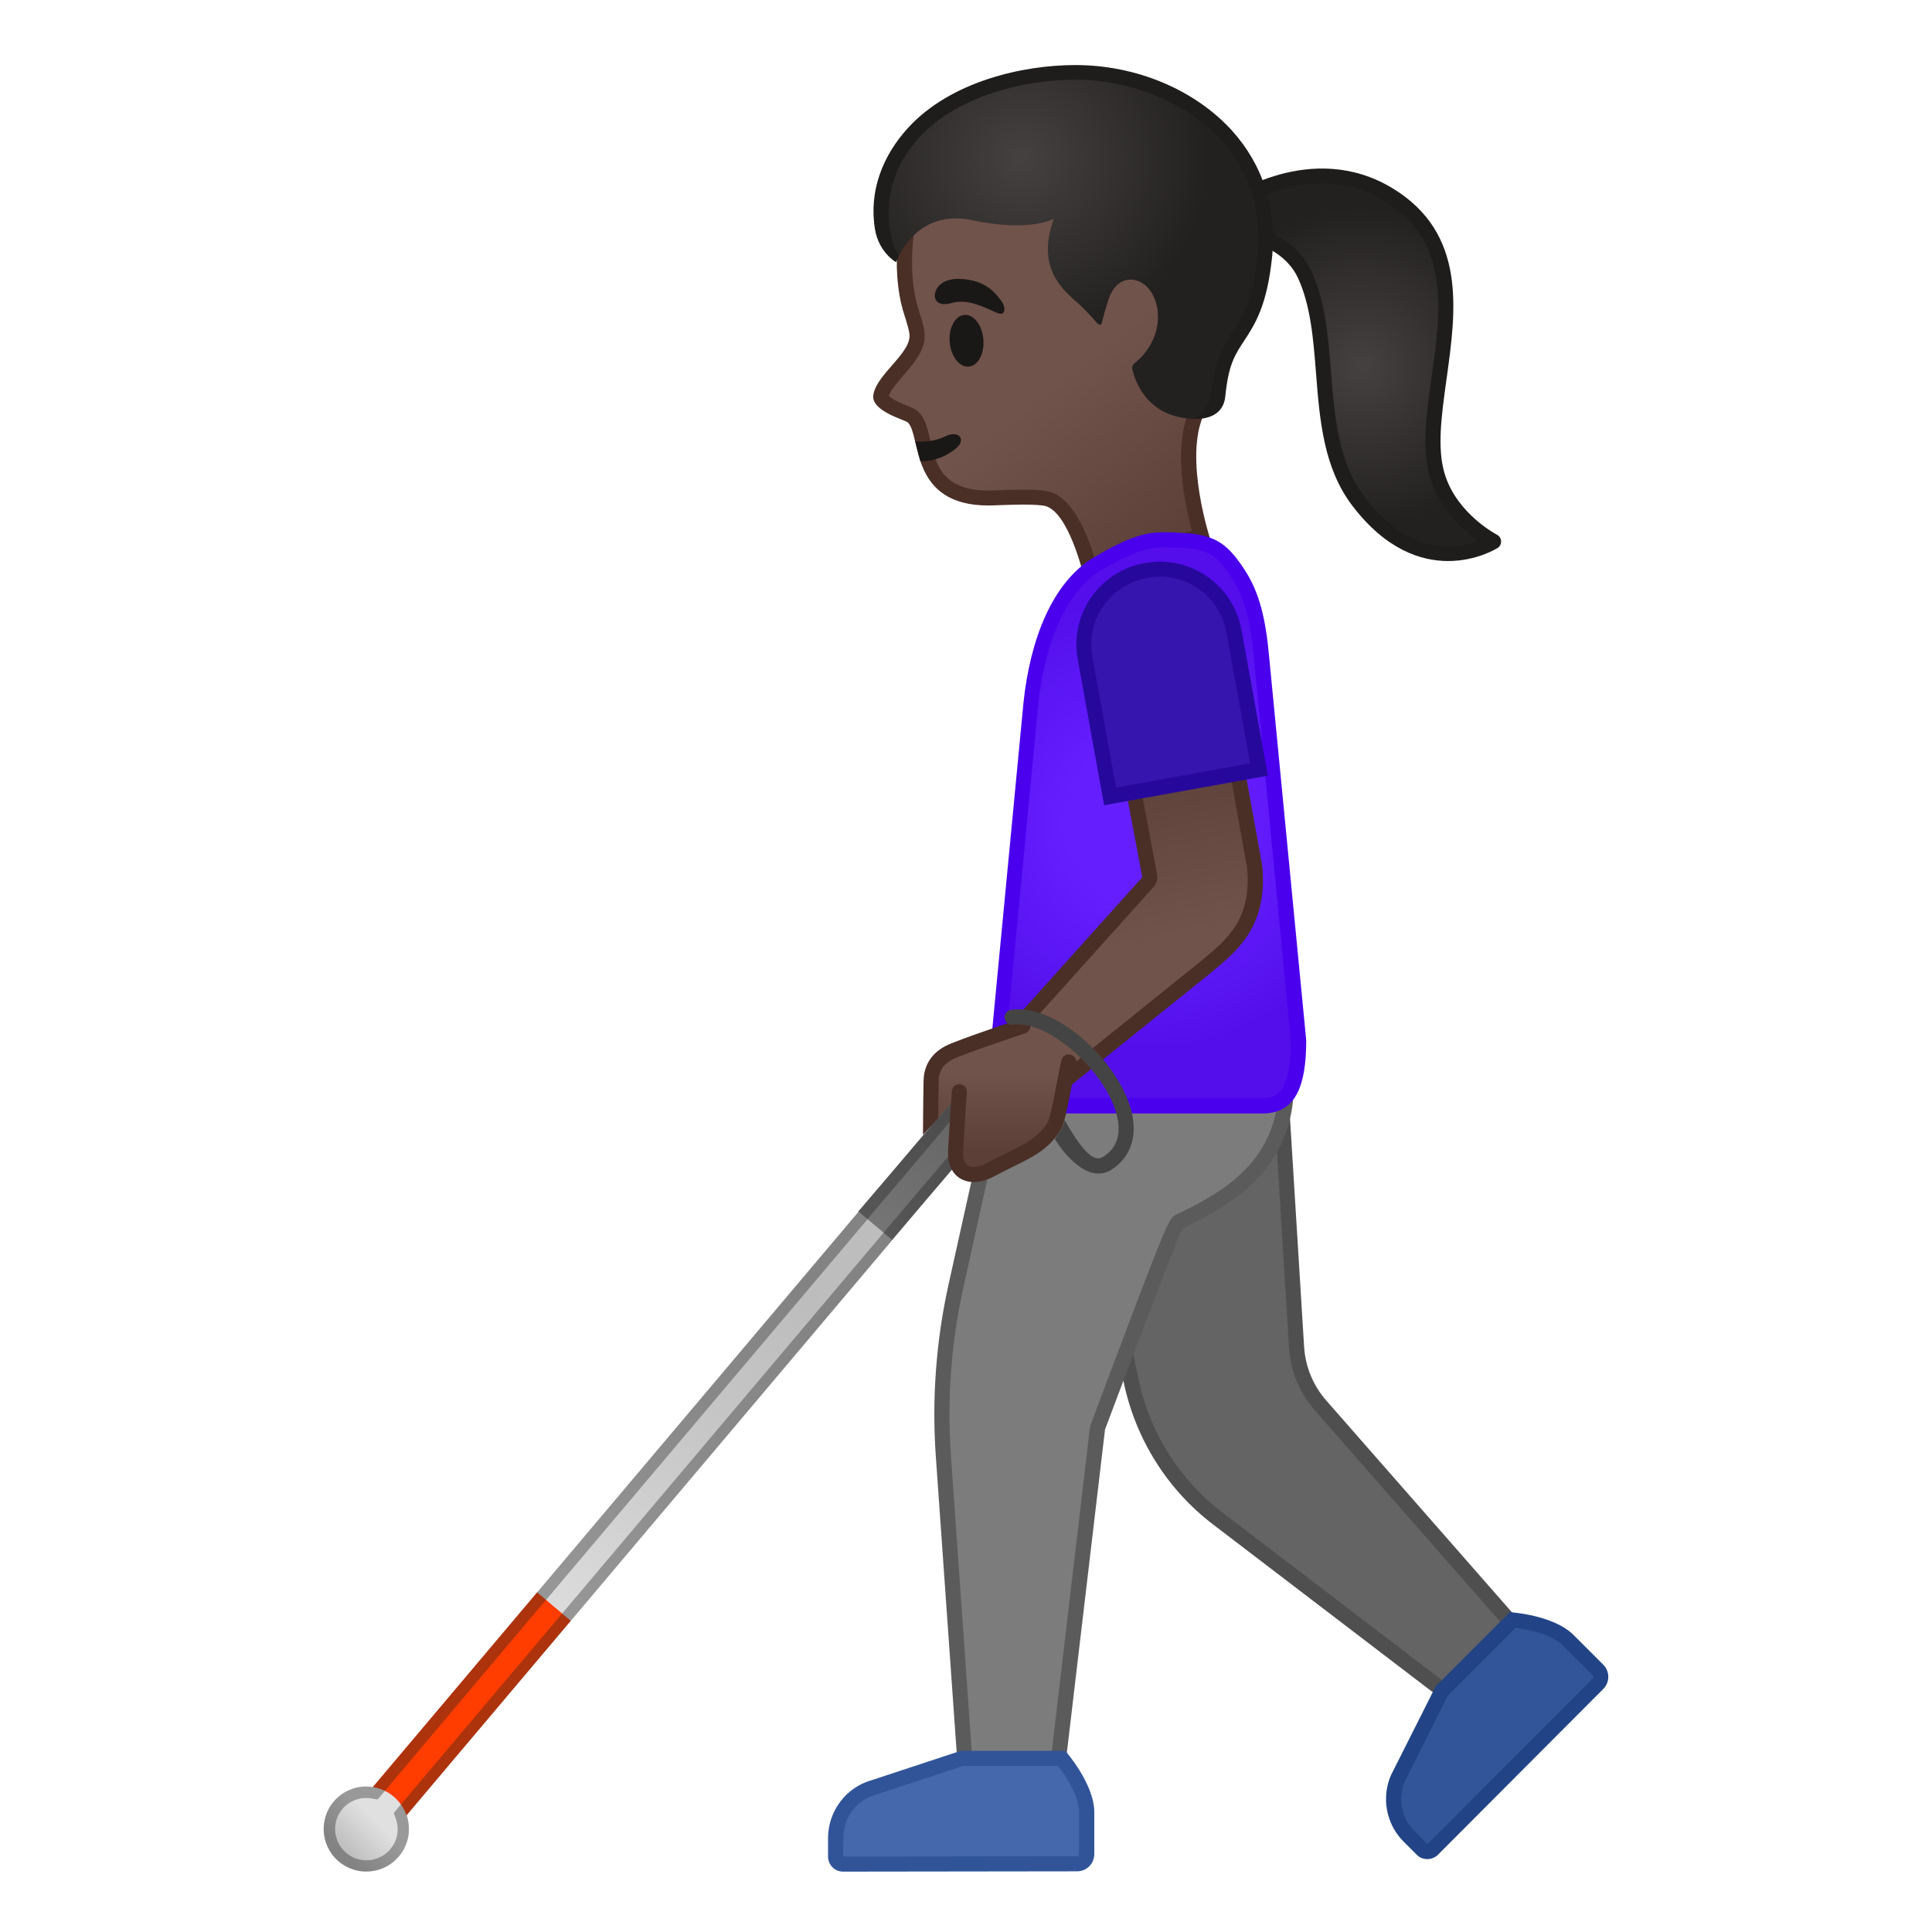 <svg enable-background="new 0 0 128 128" viewBox="0 0 128 128" xmlns="http://www.w3.org/2000/svg"><radialGradient id="e" cx="89.871" cy="25.203" r="10.57" gradientTransform="matrix(.995 -.098 .098 .995 -1.667 8.029)" gradientUnits="userSpaceOnUse"><stop stop-color="#444140" offset="0"/><stop stop-color="#232020" offset="1"/></radialGradient><path d="m81.6 13.52s5.22-3.75 10.38-0.63c7.19 4.34 1.68 13.53 3.25 18.68 0.88 2.88 3.72 4.32 3.72 4.32s-4.59 3.04-8.96-2.67c-3.2-4.18-1.54-10.59-3.54-14.98-1.2-2.64-4.66-2.99-4.66-2.99l-0.19-1.73z" fill="url(#e)"/><path d="m95.94 37.17c-1.8 0-4.12-0.75-6.34-3.66-1.91-2.5-2.17-5.69-2.41-8.78-0.18-2.31-0.36-4.49-1.19-6.3-1.07-2.34-4.23-2.7-4.26-2.7-0.23-0.02-0.42-0.21-0.45-0.44l-0.19-1.71c-0.02-0.18 0.06-0.36 0.21-0.46 0.06-0.04 5.55-3.9 10.93-0.66 4.95 2.99 4.23 8.11 3.6 12.63-0.33 2.38-0.65 4.62-0.12 6.32 0.81 2.65 3.44 4 3.46 4.02 0.16 0.08 0.26 0.24 0.27 0.42s-0.07 0.35-0.22 0.45c-0.02 0.01-1.36 0.87-3.29 0.87zm-13.69-22.37c1.01 0.19 3.6 0.88 4.66 3.22 0.9 1.97 1.09 4.34 1.27 6.63 0.24 2.94 0.48 5.99 2.21 8.25 3.07 4.01 6.16 3.47 7.54 2.93-0.96-0.67-2.53-2.04-3.17-4.12-0.59-1.92-0.26-4.27 0.09-6.75 0.62-4.42 1.26-8.99-3.12-11.64-4.22-2.55-8.55-0.2-9.59 0.46l0.11 1.02z" fill="#1F1D1B"/><linearGradient id="d" x1="147.08" x2="160.87" y1="-80.57" y2="-52.691" gradientTransform="matrix(.978 -.209 .209 .978 -65.104 119.47)" gradientUnits="userSpaceOnUse"><stop stop-color="#70534A" offset=".552"/><stop stop-color="#5C4037" offset="1"/></linearGradient><path d="m72.16 37.55c-0.36-1.31-1.31-4.22-2.87-4.52-0.33-0.06-0.79-0.09-1.49-0.09-0.48 0-1.11 0.01-1.93 0.05-0.13 0.01-0.25 0.01-0.37 0.01-3.48 0-3.96-2.09-4.36-3.76-0.16-0.7-0.29-1.25-0.63-1.59-0.12-0.11-0.27-0.18-0.58-0.3-0.4-0.16-1.63-0.66-1.56-1.09 0.08-0.52 0.61-1.13 1.12-1.72 0.71-0.81 1.44-1.65 1.25-2.58-0.03-0.24-0.2-0.83-0.39-1.43l-0.04-0.14c-0.35-1.2-0.47-2.87-0.3-4.48 0.52-5.07 3.32-8.42 7.89-9.42 0.59-0.13 1.23-0.2 1.88-0.2 3.92 0 8.43 2.39 10.72 5.69 1.62 2.34 0.69 11.43-1.14 15.19-1.25 2.56-0.18 6.86 0.25 8.34l-7.45 2.04z" fill="url(#d)"/><path d="m69.76 6.79c3.77 0 8.11 2.3 10.31 5.48 1.41 2.03 0.71 10.82-1.18 14.69-1.21 2.49-0.42 6.35 0.08 8.21l-6.46 1.77c-0.48-1.59-1.48-4.08-3.13-4.4-0.36-0.07-0.84-0.1-1.58-0.1-0.52 0-1.16 0.02-1.96 0.05-0.12 0-0.24 0.01-0.35 0.01-3.08 0-3.48-1.72-3.87-3.38-0.17-0.74-0.32-1.39-0.77-1.83-0.19-0.18-0.4-0.27-0.74-0.41-0.67-0.27-1.08-0.49-1.23-0.65 0.12-0.38 0.59-0.92 0.98-1.37 0.74-0.85 1.58-1.82 1.37-2.97-0.04-0.31-0.19-0.82-0.41-1.52l-0.04-0.13c-0.34-1.14-0.44-2.74-0.29-4.28 0.29-2.8 1.64-7.69 7.5-8.98 0.56-0.13 1.15-0.19 1.77-0.19m0-1c-0.68 0-1.34 0.07-1.99 0.21-5.18 1.14-7.79 5.05-8.28 9.85-0.18 1.74-0.03 3.46 0.32 4.67 0.04 0.15 0.39 1.19 0.43 1.53 0.26 1.28-2.16 2.69-2.38 4.12-0.16 1.08 2.1 1.64 2.29 1.82 0.9 0.89 0.07 5.5 5.34 5.5 0.13 0 0.26 0 0.39-0.01 0.82-0.03 1.44-0.05 1.92-0.05 0.76 0 1.15 0.04 1.39 0.08 1.6 0.31 2.61 4.65 2.61 4.65l8.42-2.31s-1.85-5.55-0.43-8.46c1.92-3.95 2.84-13.2 1.1-15.7-2.32-3.34-6.94-5.9-11.13-5.9z" fill="#4A2F27"/><path d="m63.19 27.46-2.34 0.5s0.3 1.07 0.46 1.5c0.86 2.35 2.62 4.79 6.82 4.3 0.38-0.04-2.32-5.25-2.32-5.25l-2.62-1.05z" fill="none"/><path d="m60.98 30.56c0.85 0 1.65-0.27 2.34-0.84 0.75-0.62 0.18-1.24-0.69-0.81-0.53 0.26-1.29 0.42-1.99 0.32l0.34 1.33z" fill="#1A1717"/><ellipse transform="matrix(.996 -.084 .084 .996 -1.673 5.479)" cx="64.07" cy="22.57" rx="1.12" ry="1.72" fill="#1A1717"/><path d="m63.07 20.07c-1.09 0.32-1.35-0.4-0.98-0.98 0.27-0.43 0.93-0.78 2.21-0.53 1.2 0.24 1.7 0.93 2.02 1.35s0.28 0.84 0.01 0.88c-0.38 0.04-1.91-1.11-3.26-0.72z" fill="#1A1717"/><radialGradient id="c" cx="81.604" cy="-168.67" r="11.941" gradientTransform="matrix(1.035 -.086 .088 .996 -1.92 185.51)" gradientUnits="userSpaceOnUse"><stop stop-color="#444140" offset="0"/><stop stop-color="#232020" offset="1"/></radialGradient><path d="m73.01 21.35c0.12-0.49 0.36-1.37 0.54-1.79 0.63-1.41 1.77-0.97 1.77-0.97 1.54 0.46 2.23 3.55-0.17 5.49-0.06 0.05-0.19 0.16-0.11 0.47 0.2 0.78 0.9 2.67 3.21 3.11 0.31 0.06 0.58 0.09 0.82 0.09 0.78 0.03 1.42-0.6 1.5-1.38 0.48-4.75 2.6-3.47 3.21-9.51 0.77-7.61-6.1-12.06-12.53-12.06-5.79 0-13.42 2.93-12.8 10.35 0.11 1.36 0.97 2.09 0.97 2.09s1.24-3.45 5-2.65c3.78 0.81 5.4-0.09 5.4-0.09-1.12 3.04 0.39 4.53 1.41 5.42 0.59 0.51 1.14 1.11 1.44 1.47 0.16 0.19 0.29 0.17 0.34-0.04z" fill="url(#c)"/><path d="m81.63 8.66c-2.47-2.72-6.35-4.35-10.38-4.35-3.51 0-8.26 1.09-11.07 4.14-1.69 1.84-2.63 4.2-2.21 6.74 0.25 1.53 1.39 2.18 1.39 2.18l0.2-0.45s-0.45-0.5-0.62-1.81c-0.3-2.35 0.46-4.37 1.96-6 2.6-2.82 7.05-3.83 10.35-3.83 3.71 0 7.41 1.54 9.66 4.03 1.86 2.05 2.69 4.65 2.4 7.51-0.31 3.08-1.01 4.16-1.69 5.21-0.63 0.96-1.11 1.78-1.41 4.12-0.15 1.19-1.2 1.61-1.11 1.61 1.3 0.02 1.99-0.54 2.08-1.51 0.21-2.11 0.64-2.75 1.26-3.69 0.71-1.09 1.52-2.32 1.85-5.64 0.3-3.13-0.62-5.99-2.66-8.26z" fill="#1F1D1B"/><path d="m80.67 100.6c-2.93-2.24-4.97-5.46-5.73-9.08l-4.74-22.51 14.35-1.58 1.34 21.83c0.09 1.42 0.65 2.8 1.59 3.87l13.68 15.61-4.43 4.15-16.06-12.29z" fill="#646464"/><path d="m84.09 67.98 1.31 21.3c0.09 1.53 0.7 3.01 1.72 4.17l13.36 15.24-3.76 3.53-15.74-12.02c-2.84-2.17-4.81-5.29-5.54-8.78l-4.63-21.98 13.28-1.46m0.93-1.11-15.42 1.7 4.86 23.06c0.79 3.73 2.88 7.06 5.91 9.37l16.41 12.53 5.09-4.77-14-15.97c-0.87-0.99-1.39-2.25-1.47-3.57l-1.38-22.35z" fill="#4F4F4F"/><path d="m64.09 119.1-1.59-22.66c-0.27-3.78 0.01-7.57 0.84-11.27l4.42-19.93 16.64-1.52c0.27 2.41 0.83 7.41 0.83 8 0 5.12-3.41 7.45-7.09 9.19-0.24 0.12-0.34 0.16-5.4 13.61l-0.03 0.12-2.88 24.46h-5.74z" fill="#7C7C7C"/><path d="m83.96 64.27c0.33 2.96 0.77 6.97 0.77 7.46 0 5.09-3.51 7.18-6.81 8.74-0.5 0.24-0.53 0.25-5.65 13.89-0.03 0.08-0.05 0.15-0.06 0.23l-2.83 24.02h-4.82l-1.56-22.2c-0.26-3.73 0.02-7.48 0.83-11.13l4.34-19.57 15.79-1.44m0.88-1.09-17.49 1.6-4.5 20.29c-0.83 3.74-1.12 7.59-0.85 11.42l1.63 23.12h6.64l2.94-24.9s4.98-13.26 5.14-13.33c3.26-1.55 7.38-3.89 7.38-9.64-0.01-0.82-0.89-8.56-0.89-8.56z" fill="#5B5B5B"/><path d="m55.85 123.5c-0.13 0-0.26-0.05-0.35-0.15s-0.14-0.22-0.14-0.35v-1.26c0.01-1.43 0.88-2.69 2.21-3.21l6.15-2.03h6.63c0.42 0.52 1.65 2.15 1.65 3.55v2.79c0 0.17-0.07 0.33-0.19 0.45s-0.28 0.19-0.45 0.19l-15.51 0.02z" fill="#4568AD"/><path d="m70.1 117c0.55 0.71 1.39 2.02 1.39 3.05v2.79c0 0.05-0.02 0.08-0.04 0.1s-0.05 0.04-0.1 0.04l-15.49 0.02 0.01-1.26c0.01-1.22 0.74-2.29 1.87-2.74l6.07-2h6.29m0.48-1h-6.94l-6.25 2.06c-1.51 0.59-2.51 2.05-2.53 3.68v1.26c0 0.55 0.44 1 0.99 1l15.51-0.02c0.63 0 1.14-0.51 1.14-1.14v-2.79c-0.01-1.89-1.92-4.05-1.92-4.05z" fill="#315499"/><path d="m94.57 122.67c-0.13 0-0.26-0.05-0.35-0.15l-0.89-0.89c-1-1.02-1.28-2.52-0.71-3.83l2.91-5.78 4.69-4.69c0.67 0.07 2.69 0.36 3.68 1.34l1.97 1.97c0.12 0.12 0.19 0.28 0.19 0.45s-0.07 0.33-0.19 0.45l-10.95 10.98c-0.09 0.1-0.22 0.15-0.35 0.15z" fill="#325599"/><path d="m100.41 107.85c0.89 0.11 2.41 0.44 3.14 1.18l1.97 1.97c0.03 0.03 0.04 0.07 0.04 0.1s-0.01 0.07-0.04 0.1l-10.95 10.98-0.88-0.89c-0.85-0.87-1.1-2.14-0.62-3.26l2.87-5.71 4.47-4.47m-0.38-1.04-4.91 4.91-2.96 5.88c-0.65 1.49-0.33 3.23 0.81 4.39l0.89 0.89c0.19 0.2 0.45 0.29 0.71 0.29 0.25 0 0.51-0.1 0.7-0.29l10.95-10.98c0.45-0.45 0.44-1.17 0-1.61l-1.97-1.97c-1.34-1.34-4.22-1.51-4.22-1.51z" fill="#224487"/><radialGradient id="b" cx="76.099" cy="54.512" r="15.007" gradientUnits="userSpaceOnUse"><stop stop-color="#651FFF" offset=".364"/><stop stop-color="#5914F2" offset=".812"/><stop stop-color="#530EEB" offset="1"/></radialGradient><path d="m69.76 73.27c-1.98 0-3.59-1.95-3.59-4.34l2.14-22.34c0.47-4.47 2.08-7.84 4.42-9.23 2.48-1.48 3.5-1.6 4.4-1.6 0.25 0 0.49 0.01 0.75 0.02l0.3 0.01c2.13 0.09 2.79 0.6 3.84 2.2 0.89 1.35 1.33 2.93 1.57 5.62l2.45 25.35c0 3.79-1.2 4.3-2.38 4.3h-13.9z" fill="url(#b)"/><path d="m77.12 36.26c0.24 0 0.47 0.01 0.72 0.02l0.3 0.01c1.94 0.08 2.47 0.49 3.45 1.97 0.84 1.27 1.26 2.79 1.49 5.4l2.44 25.29c-0.01 3.8-1.18 3.8-1.88 3.8h-13.9c-1.69 0-3.07-1.7-3.09-3.79l2.14-22.33c0.46-4.32 1.98-7.55 4.18-8.86 2.38-1.39 3.32-1.51 4.15-1.51m0-1c-1.11 0-2.24 0.23-4.65 1.67-2.79 1.66-4.23 5.52-4.66 9.61l-2.14 22.39c0 2.67 1.83 4.84 4.09 4.84h13.9c2.26 0 2.88-1.97 2.88-4.85l-2.45-25.34c-0.23-2.59-0.65-4.34-1.65-5.86-1.15-1.74-1.96-2.32-4.24-2.42-0.39-0.02-0.73-0.04-1.08-0.04z" fill="#4A00ED"/><linearGradient id="a" x1="72.246" x2="74.871" y1="50.705" y2="62.58" gradientUnits="userSpaceOnUse"><stop stop-color="#5C4037" offset="0"/><stop stop-color="#70534A" offset="1"/></linearGradient><path d="m83.61 57.33-1.8-9.96-8 0.86 2.46 9.94-9.36 9.69c-2.65 2.67 2.19 5.23 3.9 4.14l8.52-6.9c1.52-1.29 4.73-3.5 4.28-7.77z" fill="url(#a)"/><linearGradient id="i" x1="51.741" x2="50.863" y1="124.47" y2="70.891" gradientTransform="matrix(.764 .645 -.645 .764 69.998 -12.597)" gradientUnits="userSpaceOnUse"><stop stop-color="#eee" offset="0"/><stop stop-color="#E1E1E1" offset=".152"/><stop stop-color="#C7C7C7" offset=".504"/><stop stop-color="#BDBDBD" offset=".714"/><stop stop-color="#BDBDBD" offset=".992"/></linearGradient><polygon points="26.11 121.24 23.89 119.36 65.95 69.54 68.17 71.42" fill="url(#i)"/><rect transform="matrix(.645 -.764 .764 .645 -75.678 63.856)" x="21.77" y="111.9" width="18.19" height="2.91" fill="#FF3D00"/><linearGradient id="h" x1="51.34" x2="51.34" y1="79.44" y2="69.435" gradientTransform="matrix(.764 .645 -.645 .764 69.998 -12.597)" gradientUnits="userSpaceOnUse"><stop stop-color="#757575" offset="0"/><stop stop-color="#646464" offset="1"/></linearGradient><polygon points="56.87 80.26 59.1 82.14 68.91 70.64 66.69 68.77" fill="url(#h)"/><linearGradient id="g" x1="26.695" x2="22.734" y1="118.74" y2="122.7" gradientUnits="userSpaceOnUse"><stop stop-color="#E0E0E0" offset=".47"/><stop stop-color="#BDBDBD" offset=".992"/></linearGradient><circle cx="24.26" cy="121.18" r="2.82" fill="url(#g)"/><g opacity=".37"><path d="m66.78 69.82 1.08 0.91-7.04 8.24-34.46 40.82-0.27 0.32 0.14 0.4c0.13 0.38 0.15 0.78 0.06 1.16-0.23 0.93-1.06 1.58-2.01 1.58-0.17 0-0.33-0.02-0.5-0.06-1.11-0.27-1.79-1.4-1.52-2.51 0.23-0.92 1.05-1.56 2.01-1.56 0.11 0 0.22 0.01 0.33 0.03l0.42 0.07 0.27-0.32 10.43-12.37h0.01l0.48-0.57 21.27-25.19 0.39-0.48 1.89-2.21 6.3-7.47 0.04 0.04 0.48-0.57 0.2-0.26m-0.09-1.05-0.69 0.81-0.05-0.04-6.79 8.04-2.29 2.68 0.02 0.01-21.27 25.19h-0.01l-10.91 12.94c-0.15-0.02-0.3-0.04-0.44-0.04-1.27 0-2.42 0.85-2.73 2.14-0.37 1.51 0.55 3.04 2.07 3.41 0.23 0.06 0.45 0.08 0.68 0.08 1.27 0 2.42-0.86 2.74-2.15 0.13-0.54 0.09-1.09-0.07-1.58l34.46-40.82 7.52-8.81-2.24-1.86z" fill="#212121"/></g><path d="m81 48.47 1.62 9c0.34 3.38-1.33 4.76-2.8 5.99-0.13 0.11-0.26 0.22-0.36 0.3l-9.21 7.41c-0.07 0.03-0.21 0.08-0.47 0.08-1.01 0-2.26-0.71-2.57-1.46-0.07-0.16-0.24-0.57 0.45-1.27l8.76-9.75c0.21-0.23 0.3-0.55 0.24-0.85l-1.66-8.81 6-0.64m0.82-1.09-8 0.86 1.86 9.88-8.76 9.75c-2.22 2.24 0.81 4.4 2.86 4.4 0.4 0 0.76-0.08 1.04-0.26l9.27-7.45c1.52-1.3 3.98-2.94 3.53-7.22l-1.8-9.96z" fill="#4A2F27"/><linearGradient id="f" x1="66.208" x2="66.208" y1="76.255" y2="71.024" gradientUnits="userSpaceOnUse"><stop stop-color="#5C4037" offset=".002"/><stop stop-color="#70534A" offset="1"/></linearGradient><path d="m67.8 68.17c-1.24 0.29-5.86 1.75-5.89 2.35-0.06 1.19-0.3 4.17-0.3 4.17l1.87-2.13c-0.06 0.89-0.14 3-0.17 3.79-0.04 1.33 0.98 1.86 2.35 1.12 2.06-1.11 3.26-1.39 4.19-2.88 0.3-0.48 0.78-3.59 0.96-4.24" fill="url(#f)"/><path d="m63.56 72.33s-0.21 2.96-0.25 4.03c-0.04 1.33 0.98 1.86 2.35 1.12 2.06-1.11 3.26-1.39 4.19-2.88 0.3-0.48 0.78-3.59 0.96-4.24" fill="none" stroke="#4A2F27" stroke-linecap="round" stroke-linejoin="round" stroke-miterlimit="10"/><path d="m62.16 74.09-1.01 1.1s0.01-2.28 0.04-3.6c0.04-1.75 1.46-2.32 1.93-2.5 1.64-0.65 4.47-1.57 4.49-1.58 0.26-0.09 0.55 0.06 0.63 0.32s-0.06 0.54-0.32 0.63c-0.02 0.01-2.82 0.92-4.43 1.56-0.67 0.26-1.28 0.64-1.3 1.59-0.03 1.32-0.03 2.48-0.03 2.48z" fill="#4A2F27"/><path d="m74.78 73.04c-1.11-3.09-4.92-6.54-7.79-6.14-0.27 0.04-0.47 0.29-0.43 0.56s0.29 0.48 0.56 0.43c2.33-0.29 5.76 2.83 6.72 5.49 0.37 1.04 0.55 2.45-0.75 3.26-0.18 0.11-0.36 0.13-0.56 0.06-0.6-0.22-1.34-1.33-1.99-2.49 0 0-0.14 0.5-0.29 0.71-0.1 0.13-0.36 0.55-0.36 0.55 0.63 1.03 1.5 1.89 2.31 2.18 0.19 0.07 0.39 0.1 0.58 0.1 0.3 0 0.59-0.08 0.85-0.25 1.42-0.91 1.85-2.53 1.15-4.46z" fill="#444"/><path d="m71.89 43.6c-0.49-2.7 1.31-5.3 4.01-5.79 0.35-0.06 0.65-0.09 0.95-0.09 2.41 0 4.47 1.72 4.9 4.09l1.66 9.18-9.86 1.79-1.66-9.18z" fill="#3615AF"/><path d="m76.85 38.21c2.17 0 4.02 1.55 4.4 3.68l1.57 8.68-8.88 1.61-1.57-8.68c-0.21-1.18 0.04-2.37 0.73-3.35 0.68-0.98 1.71-1.64 2.89-1.86l0.05-0.01c0.27-0.04 0.55-0.07 0.81-0.07m0-1c-0.32 0-0.65 0.03-0.98 0.09l-0.05 0.01c-2.98 0.54-4.96 3.39-4.42 6.37l1.75 9.67 10.85-1.96-1.75-9.67c-0.49-2.65-2.8-4.51-5.4-4.51z" fill="#27089C"/></svg>
